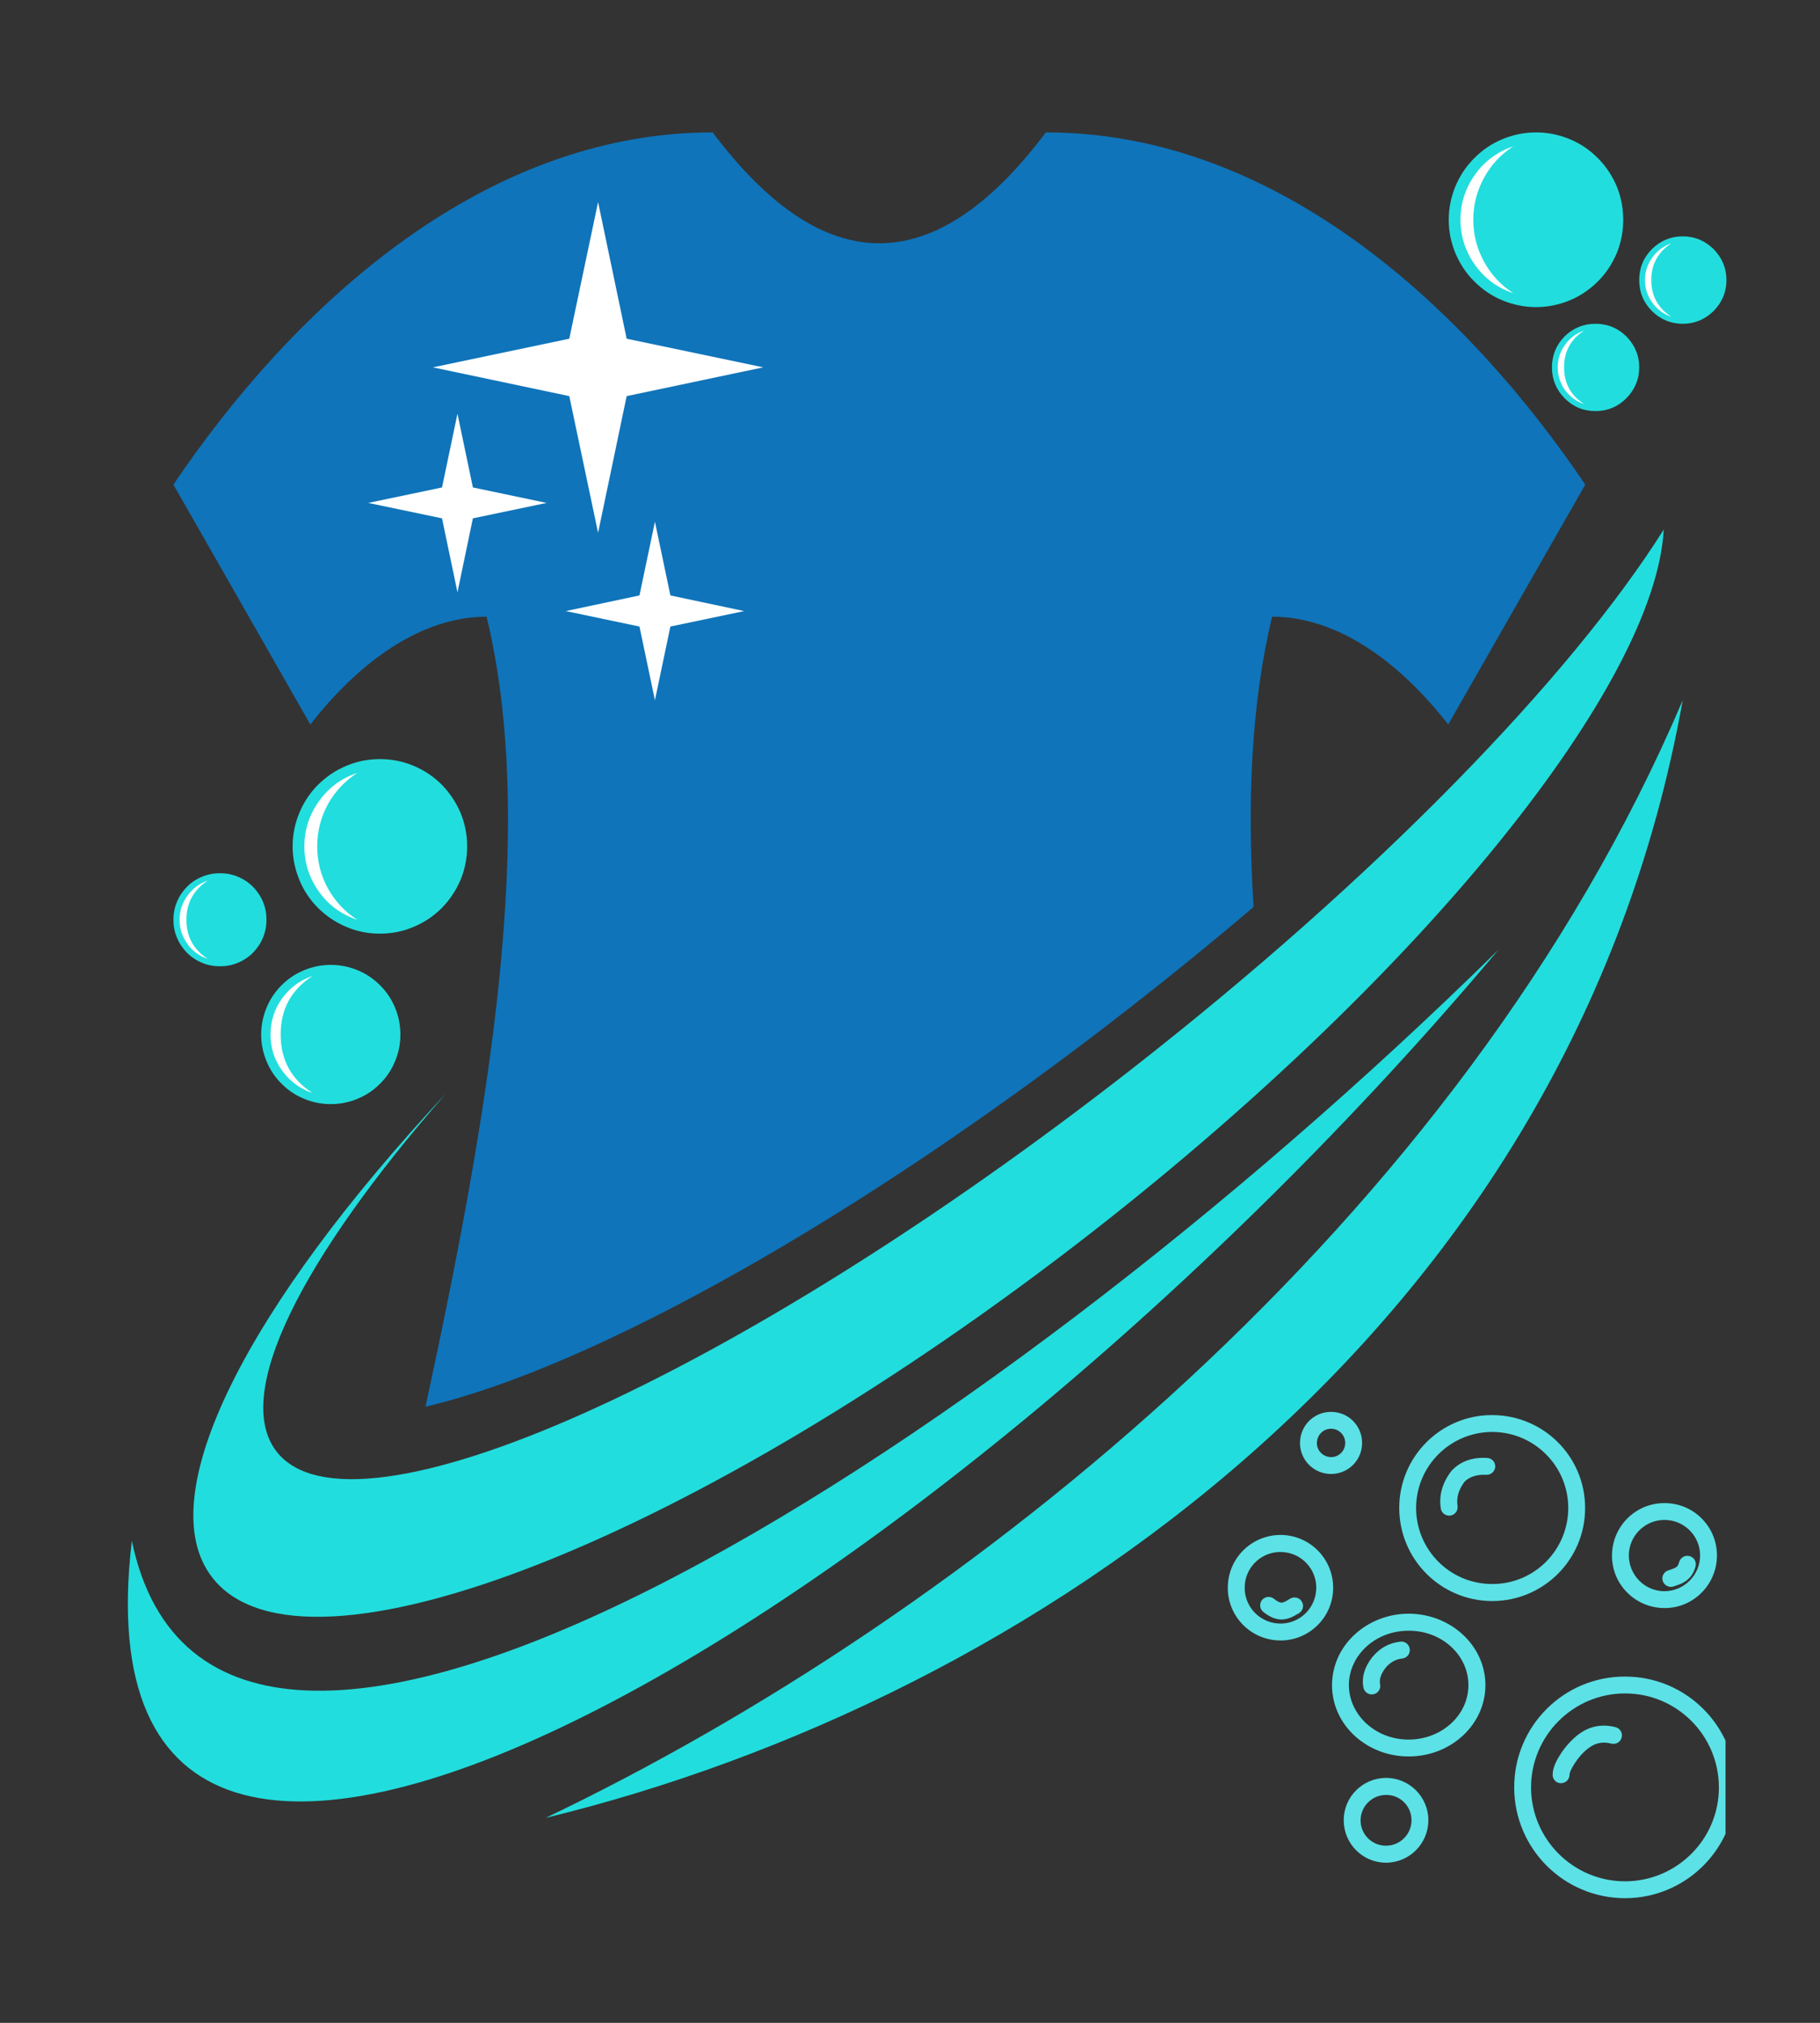 <svg xmlns="http://www.w3.org/2000/svg" xmlns:xlink="http://www.w3.org/1999/xlink" width="54" zoomAndPan="magnify" viewBox="0 0 40.5 45" height="60" preserveAspectRatio="xMidYMid meet" version="1.0"><rect x="0" y="0" width="40.5" height="45" fill="#333333" stroke="none"/><defs><clipPath id="79c7fb865d"><path d="M 33 37 L 38.398 37 L 38.398 42.496 L 33 42.496 Z M 33 37 " clip-rule="nonzero"/></clipPath><clipPath id="16d80b1362"><path d="M 31 31.383 L 36 31.383 L 36 36 L 31 36 Z M 31 31.383 " clip-rule="nonzero"/></clipPath><clipPath id="fbd36d1991"><path d="M 27.285 34 L 30 34 L 30 37 L 27.285 37 Z M 27.285 34 " clip-rule="nonzero"/></clipPath><clipPath id="6c2d3a0d23"><path d="M 28 31.383 L 31 31.383 L 31 33 L 28 33 Z M 28 31.383 " clip-rule="nonzero"/></clipPath><clipPath id="d2fcdf44f4"><path d="M 35 33 L 38.398 33 L 38.398 36 L 35 36 Z M 35 33 " clip-rule="nonzero"/></clipPath><clipPath id="d522824412"><path d="M 3 2.941 L 36 2.941 L 36 32 L 3 32 Z M 3 2.941 " clip-rule="nonzero"/></clipPath><clipPath id="4ca93d7fe3"><path d="M 32 2.941 L 37 2.941 L 37 7 L 32 7 Z M 32 2.941 " clip-rule="nonzero"/></clipPath><clipPath id="b1a6e897e3"><path d="M 36 5 L 38.418 5 L 38.418 8 L 36 8 Z M 36 5 " clip-rule="nonzero"/></clipPath></defs><g clip-path="url(#79c7fb865d)"><path fill="#5ce1e6" d="M 38.625 39.754 C 38.629 41.117 37.527 42.223 36.168 42.227 C 34.805 42.23 33.699 41.129 33.695 39.766 C 33.691 38.406 34.793 37.297 36.156 37.297 C 37.516 37.293 38.625 38.395 38.625 39.754 M 38.25 39.758 C 38.246 38.602 37.309 37.668 36.156 37.672 C 35.004 37.676 34.07 38.613 34.07 39.766 C 34.074 40.918 35.012 41.852 36.164 41.852 C 37.32 41.848 38.254 40.91 38.25 39.758 Z M 38.25 39.758 " fill-opacity="1" fill-rule="nonzero"/></g><g clip-path="url(#16d80b1362)"><path fill="#5ce1e6" d="M 35.273 33.543 C 35.277 34.688 34.352 35.613 33.211 35.617 C 32.066 35.617 31.141 34.695 31.137 33.551 C 31.133 32.41 32.059 31.48 33.199 31.48 C 34.344 31.477 35.273 32.402 35.273 33.543 M 34.898 33.543 C 34.895 32.609 34.137 31.855 33.203 31.855 C 32.266 31.859 31.512 32.617 31.512 33.551 C 31.516 34.484 32.273 35.242 33.211 35.238 C 34.145 35.238 34.898 34.48 34.898 33.543 Z M 34.898 33.543 " fill-opacity="1" fill-rule="nonzero"/></g><path fill="#5ce1e6" d="M 33.055 37.484 C 33.055 38.375 32.277 39.074 31.352 39.074 C 30.422 39.078 29.645 38.383 29.641 37.492 C 29.641 36.602 30.414 35.902 31.344 35.898 C 32.27 35.898 33.051 36.594 33.055 37.484 M 32.676 37.484 C 32.676 36.828 32.094 36.273 31.344 36.277 C 30.594 36.277 30.016 36.836 30.016 37.488 C 30.02 38.145 30.602 38.699 31.348 38.699 C 32.098 38.695 32.68 38.141 32.676 37.484 Z M 32.676 37.484 " fill-opacity="1" fill-rule="nonzero"/><path fill="#5ce1e6" d="M 31.785 40.492 C 31.785 41.012 31.367 41.434 30.844 41.438 C 30.324 41.438 29.902 41.016 29.902 40.496 C 29.898 39.977 30.32 39.555 30.84 39.551 C 31.363 39.551 31.785 39.973 31.785 40.492 M 31.41 40.492 C 31.41 40.18 31.156 39.926 30.844 39.93 C 30.531 39.93 30.277 40.184 30.277 40.496 C 30.277 40.809 30.531 41.062 30.844 41.059 C 31.156 41.059 31.41 40.805 31.41 40.492 Z M 31.41 40.492 " fill-opacity="1" fill-rule="nonzero"/><g clip-path="url(#fbd36d1991)"><path fill="#5ce1e6" d="M 29.664 35.391 C 29.629 36.035 29.07 36.531 28.426 36.492 C 27.777 36.453 27.285 35.898 27.324 35.254 C 27.359 34.605 27.914 34.113 28.562 34.148 C 29.211 34.188 29.703 34.742 29.664 35.391 M 29.289 35.367 C 29.316 34.93 28.98 34.551 28.539 34.527 C 28.102 34.5 27.723 34.836 27.699 35.273 C 27.672 35.715 28.008 36.09 28.449 36.117 C 28.887 36.141 29.262 35.809 29.289 35.367 Z M 29.289 35.367 " fill-opacity="1" fill-rule="nonzero"/></g><g clip-path="url(#6c2d3a0d23)"><path fill="#5ce1e6" d="M 30.309 32.141 C 30.289 32.52 29.961 32.812 29.578 32.789 C 29.199 32.766 28.906 32.441 28.93 32.059 C 28.953 31.676 29.277 31.387 29.66 31.41 C 30.043 31.43 30.332 31.758 30.309 32.141 M 29.934 32.117 C 29.945 31.945 29.812 31.793 29.637 31.785 C 29.465 31.773 29.316 31.906 29.305 32.082 C 29.293 32.254 29.426 32.402 29.602 32.414 C 29.773 32.426 29.926 32.293 29.934 32.117 Z M 29.934 32.117 " fill-opacity="1" fill-rule="nonzero"/></g><g clip-path="url(#d2fcdf44f4)"><path fill="#5ce1e6" d="M 38.207 34.602 C 38.207 35.246 37.688 35.773 37.043 35.773 C 36.395 35.773 35.871 35.254 35.871 34.609 C 35.871 33.961 36.391 33.438 37.035 33.438 C 37.684 33.434 38.207 33.957 38.207 34.602 M 37.832 34.602 C 37.832 34.168 37.477 33.812 37.039 33.812 C 36.602 33.812 36.246 34.168 36.246 34.605 C 36.25 35.043 36.602 35.398 37.039 35.398 C 37.477 35.395 37.832 35.039 37.832 34.602 Z M 37.832 34.602 " fill-opacity="1" fill-rule="nonzero"/></g><path fill="#5ce1e6" d="M 32.062 33.559 C 32.016 33.262 32.098 32.98 32.301 32.719 C 32.305 32.715 32.309 32.707 32.316 32.703 C 32.512 32.504 32.77 32.414 33.094 32.434 C 33.199 32.438 33.277 32.527 33.273 32.629 C 33.266 32.734 33.18 32.812 33.074 32.809 C 32.863 32.797 32.699 32.852 32.582 32.969 L 32.598 32.953 C 32.461 33.129 32.406 33.312 32.434 33.5 C 32.449 33.605 32.379 33.699 32.277 33.715 C 32.172 33.73 32.078 33.66 32.062 33.559 Z M 32.062 33.559 " fill-opacity="1" fill-rule="nonzero"/><path fill="#5ce1e6" d="M 30.34 37.543 C 30.297 37.32 30.359 37.094 30.535 36.867 C 30.539 36.863 30.539 36.863 30.543 36.859 C 30.707 36.66 30.914 36.547 31.164 36.52 C 31.27 36.508 31.359 36.582 31.371 36.688 C 31.383 36.789 31.309 36.883 31.207 36.895 C 31.059 36.91 30.934 36.98 30.832 37.102 L 30.836 37.098 C 30.73 37.234 30.688 37.359 30.711 37.473 C 30.73 37.574 30.664 37.672 30.562 37.691 C 30.461 37.711 30.359 37.645 30.34 37.543 Z M 30.34 37.543 " fill-opacity="1" fill-rule="nonzero"/><path fill="#5ce1e6" d="M 28.906 35.887 C 28.82 35.938 28.754 35.973 28.703 35.992 L 28.711 35.988 C 28.641 36.016 28.578 36.027 28.512 36.027 L 28.516 36.027 C 28.387 36.027 28.254 35.973 28.113 35.859 C 28.031 35.797 28.02 35.676 28.082 35.594 C 28.148 35.516 28.266 35.5 28.348 35.566 C 28.418 35.621 28.473 35.652 28.516 35.652 C 28.531 35.652 28.547 35.648 28.57 35.641 C 28.57 35.641 28.574 35.637 28.574 35.637 C 28.602 35.629 28.648 35.602 28.711 35.562 C 28.801 35.512 28.918 35.539 28.969 35.629 C 29.023 35.715 28.996 35.832 28.906 35.887 Z M 28.906 35.887 " fill-opacity="1" fill-rule="nonzero"/><path fill="#5ce1e6" d="M 34.551 39.477 C 34.551 39.348 34.613 39.191 34.734 39.012 C 34.734 39.008 34.734 39.008 34.734 39.008 C 34.848 38.84 34.977 38.699 35.117 38.59 L 35.113 38.594 C 35.359 38.402 35.637 38.344 35.949 38.422 C 36.051 38.449 36.113 38.551 36.086 38.652 C 36.062 38.754 35.961 38.812 35.859 38.789 C 35.664 38.738 35.496 38.773 35.348 38.891 C 35.348 38.891 35.344 38.891 35.344 38.891 C 35.238 38.973 35.137 39.082 35.047 39.219 C 34.969 39.34 34.926 39.43 34.926 39.488 C 34.922 39.59 34.836 39.672 34.73 39.668 C 34.629 39.668 34.547 39.582 34.551 39.477 Z M 34.551 39.477 " fill-opacity="1" fill-rule="nonzero"/><path fill="#5ce1e6" d="M 37.125 34.934 C 37.191 34.91 37.234 34.898 37.25 34.891 C 37.246 34.891 37.246 34.895 37.242 34.895 C 37.246 34.891 37.25 34.891 37.254 34.887 C 37.277 34.879 37.297 34.867 37.312 34.852 C 37.312 34.852 37.312 34.852 37.316 34.852 C 37.336 34.832 37.352 34.797 37.367 34.746 C 37.395 34.648 37.5 34.59 37.598 34.617 C 37.699 34.645 37.758 34.746 37.73 34.848 C 37.695 34.977 37.637 35.074 37.551 35.141 L 37.555 35.141 C 37.512 35.176 37.465 35.203 37.414 35.23 L 37.43 35.223 C 37.422 35.227 37.41 35.23 37.402 35.234 C 37.375 35.246 37.32 35.266 37.238 35.293 C 37.137 35.324 37.031 35.266 37 35.168 C 36.969 35.07 37.027 34.965 37.125 34.934 Z M 37.125 34.934 " fill-opacity="1" fill-rule="nonzero"/><g clip-path="url(#d522824412)"><path fill="#0f74ba" d="M 35.277 10.781 L 32.227 16.117 C 31.117 14.695 29.746 13.719 28.309 13.719 C 27.844 15.637 27.75 17.82 27.895 20.176 C 27.035 20.91 26.137 21.641 25.203 22.371 C 19.094 27.145 13.125 30.441 9.469 31.293 C 10.887 24.727 11.965 18.426 10.828 13.719 C 9.391 13.719 8.016 14.695 6.906 16.117 L 3.859 10.781 C 6.43 6.969 10.637 2.945 15.859 2.945 C 18.332 6.234 20.801 6.234 23.273 2.945 C 28.496 2.945 32.703 6.969 35.277 10.781 Z M 35.277 10.781 " fill-opacity="1" fill-rule="nonzero"/></g><path fill="#ffffff" d="M 13.945 7.535 L 13.309 4.496 L 12.668 7.535 L 9.633 8.172 L 12.668 8.812 L 13.309 11.852 L 13.945 8.812 L 16.984 8.172 Z M 13.945 7.535 " fill-opacity="1" fill-rule="nonzero"/><path fill="#ffffff" d="M 10.523 10.844 L 10.18 9.203 L 9.836 10.844 L 8.195 11.188 L 9.836 11.531 L 10.18 13.176 L 10.523 11.531 L 12.164 11.188 Z M 10.523 10.844 " fill-opacity="1" fill-rule="nonzero"/><path fill="#ffffff" d="M 14.918 13.246 L 14.574 11.605 L 14.23 13.246 L 12.59 13.594 L 14.23 13.938 L 14.574 15.578 L 14.918 13.938 L 16.559 13.594 Z M 14.918 13.246 " fill-opacity="1" fill-rule="nonzero"/><path fill="#22dddd" d="M 9.926 24.324 C 6.711 27.996 5.164 31.023 6.156 32.293 C 7.855 34.473 16.383 30.656 25.199 23.77 C 30.66 19.504 34.953 15.062 37.023 11.781 C 36.832 15.203 31.77 21.574 24.352 27.371 C 15.547 34.246 6.762 37.707 4.727 35.098 C 3.316 33.293 5.516 29.047 9.926 24.324 Z M 9.926 24.324 " fill-opacity="1" fill-rule="nonzero"/><path fill="#22dddd" d="M 2.934 34.277 C 4.797 43.211 21.676 32.613 33.344 21.129 C 20.664 36.215 1.375 47.387 2.934 34.277 Z M 2.934 34.277 " fill-opacity="1" fill-rule="nonzero"/><path fill="#22dddd" d="M 12.141 40.441 C 21.496 35.969 32.516 27.156 37.445 15.578 C 34.93 29.621 22.906 37.824 12.141 40.441 Z M 12.141 40.441 " fill-opacity="1" fill-rule="nonzero"/><path fill="#22dddd" d="M 10.395 18.828 C 10.395 19.086 10.348 19.332 10.25 19.57 C 10.148 19.809 10.008 20.02 9.828 20.203 C 9.645 20.383 9.438 20.523 9.199 20.621 C 8.961 20.723 8.711 20.77 8.453 20.77 C 8.199 20.77 7.949 20.723 7.711 20.621 C 7.473 20.523 7.266 20.383 7.082 20.203 C 6.898 20.02 6.758 19.809 6.66 19.57 C 6.562 19.332 6.512 19.086 6.512 18.828 C 6.512 18.57 6.562 18.324 6.66 18.086 C 6.758 17.848 6.898 17.637 7.082 17.453 C 7.266 17.273 7.473 17.133 7.711 17.035 C 7.949 16.934 8.199 16.887 8.453 16.887 C 8.711 16.887 8.961 16.934 9.199 17.035 C 9.438 17.133 9.645 17.273 9.828 17.453 C 10.008 17.637 10.148 17.848 10.25 18.086 C 10.348 18.324 10.395 18.57 10.395 18.828 Z M 10.395 18.828 " fill-opacity="1" fill-rule="nonzero"/><path fill="#ffffff" d="M 7.059 18.828 C 7.059 18.496 7.137 18.188 7.293 17.898 C 7.453 17.609 7.672 17.375 7.949 17.195 C 7.598 17.312 7.312 17.523 7.098 17.824 C 6.883 18.125 6.773 18.457 6.773 18.828 C 6.773 19.199 6.883 19.535 7.098 19.836 C 7.312 20.137 7.598 20.344 7.949 20.461 C 7.672 20.281 7.453 20.047 7.293 19.758 C 7.137 19.469 7.059 19.16 7.059 18.828 Z M 7.059 18.828 " fill-opacity="1" fill-rule="nonzero"/><g clip-path="url(#4ca93d7fe3)"><path fill="#22dddd" d="M 36.121 4.891 C 36.121 5.148 36.074 5.395 35.977 5.633 C 35.875 5.871 35.738 6.082 35.555 6.262 C 35.371 6.445 35.164 6.586 34.926 6.684 C 34.688 6.781 34.438 6.832 34.18 6.832 C 33.926 6.832 33.676 6.781 33.438 6.684 C 33.199 6.586 32.992 6.445 32.809 6.262 C 32.625 6.082 32.488 5.871 32.387 5.633 C 32.289 5.395 32.238 5.148 32.238 4.891 C 32.238 4.633 32.289 4.383 32.387 4.145 C 32.488 3.906 32.625 3.699 32.809 3.516 C 32.992 3.332 33.199 3.191 33.438 3.094 C 33.676 2.996 33.926 2.945 34.18 2.945 C 34.438 2.945 34.688 2.996 34.926 3.094 C 35.164 3.191 35.371 3.332 35.555 3.516 C 35.738 3.699 35.875 3.906 35.977 4.145 C 36.074 4.383 36.121 4.633 36.121 4.891 Z M 36.121 4.891 " fill-opacity="1" fill-rule="nonzero"/></g><path fill="#ffffff" d="M 32.785 4.887 C 32.785 4.559 32.863 4.25 33.023 3.957 C 33.18 3.668 33.398 3.434 33.676 3.254 C 33.324 3.375 33.039 3.582 32.824 3.883 C 32.609 4.184 32.5 4.52 32.5 4.891 C 32.5 5.258 32.609 5.594 32.824 5.895 C 33.039 6.195 33.324 6.406 33.676 6.523 C 33.398 6.344 33.18 6.109 33.023 5.82 C 32.863 5.527 32.785 5.219 32.785 4.887 Z M 32.785 4.887 " fill-opacity="1" fill-rule="nonzero"/><path fill="#22dddd" d="M 36.477 8.172 C 36.477 8.441 36.379 8.668 36.191 8.859 C 36 9.051 35.773 9.145 35.504 9.145 C 35.234 9.145 35.008 9.051 34.816 8.859 C 34.629 8.668 34.535 8.441 34.535 8.172 C 34.535 7.906 34.629 7.676 34.816 7.484 C 35.008 7.297 35.234 7.203 35.504 7.203 C 35.773 7.203 36 7.297 36.191 7.484 C 36.379 7.676 36.477 7.906 36.477 8.172 Z M 36.477 8.172 " fill-opacity="1" fill-rule="nonzero"/><path fill="#ffffff" d="M 34.805 8.172 C 34.805 7.82 34.953 7.547 35.25 7.355 C 35.074 7.414 34.934 7.52 34.824 7.672 C 34.719 7.82 34.664 7.988 34.664 8.172 C 34.664 8.359 34.719 8.523 34.824 8.676 C 34.934 8.824 35.074 8.93 35.25 8.988 C 34.953 8.797 34.805 8.527 34.805 8.172 Z M 34.805 8.172 " fill-opacity="1" fill-rule="nonzero"/><g clip-path="url(#b1a6e897e3)"><path fill="#22dddd" d="M 38.418 6.23 C 38.418 6.5 38.32 6.727 38.133 6.918 C 37.941 7.105 37.715 7.203 37.445 7.203 C 37.176 7.203 36.949 7.105 36.758 6.918 C 36.57 6.727 36.477 6.5 36.477 6.23 C 36.477 5.961 36.57 5.734 36.758 5.543 C 36.949 5.355 37.176 5.258 37.445 5.258 C 37.715 5.258 37.941 5.355 38.133 5.543 C 38.32 5.734 38.418 5.961 38.418 6.23 Z M 38.418 6.23 " fill-opacity="1" fill-rule="nonzero"/></g><path fill="#ffffff" d="M 36.746 6.23 C 36.746 5.879 36.895 5.605 37.191 5.414 C 37.02 5.473 36.875 5.578 36.77 5.727 C 36.66 5.879 36.605 6.047 36.605 6.23 C 36.605 6.414 36.66 6.582 36.77 6.734 C 36.875 6.883 37.02 6.988 37.191 7.047 C 36.895 6.855 36.746 6.582 36.746 6.23 Z M 36.746 6.23 " fill-opacity="1" fill-rule="nonzero"/><path fill="#22dddd" d="M 8.91 23.016 C 8.91 23.219 8.871 23.418 8.793 23.605 C 8.715 23.797 8.602 23.965 8.457 24.109 C 8.312 24.254 8.145 24.367 7.953 24.445 C 7.766 24.523 7.566 24.562 7.359 24.562 C 7.156 24.562 6.957 24.523 6.77 24.445 C 6.578 24.367 6.41 24.254 6.266 24.109 C 6.121 23.965 6.008 23.797 5.93 23.605 C 5.852 23.418 5.812 23.219 5.812 23.016 C 5.812 22.809 5.852 22.609 5.93 22.422 C 6.008 22.23 6.121 22.062 6.266 21.918 C 6.41 21.773 6.578 21.66 6.77 21.582 C 6.957 21.504 7.156 21.465 7.359 21.465 C 7.566 21.465 7.766 21.504 7.953 21.582 C 8.145 21.66 8.312 21.773 8.457 21.918 C 8.602 22.062 8.715 22.23 8.793 22.422 C 8.871 22.609 8.91 22.809 8.91 23.016 Z M 8.91 23.016 " fill-opacity="1" fill-rule="nonzero"/><path fill="#ffffff" d="M 6.246 23.016 C 6.246 22.449 6.48 22.016 6.957 21.711 C 6.676 21.805 6.449 21.973 6.277 22.211 C 6.105 22.449 6.02 22.719 6.02 23.016 C 6.02 23.309 6.105 23.578 6.277 23.816 C 6.449 24.055 6.676 24.223 6.957 24.316 C 6.48 24.012 6.246 23.578 6.246 23.016 Z M 6.246 23.016 " fill-opacity="1" fill-rule="nonzero"/><path fill="#22dddd" d="M 5.93 20.461 C 5.93 20.598 5.906 20.73 5.852 20.859 C 5.801 20.984 5.723 21.098 5.629 21.195 C 5.531 21.293 5.418 21.367 5.293 21.418 C 5.164 21.473 5.031 21.496 4.895 21.496 C 4.758 21.496 4.625 21.473 4.496 21.418 C 4.371 21.367 4.258 21.293 4.16 21.195 C 4.066 21.098 3.988 20.984 3.938 20.859 C 3.883 20.73 3.859 20.598 3.859 20.461 C 3.859 20.324 3.883 20.191 3.938 20.062 C 3.988 19.938 4.066 19.824 4.16 19.727 C 4.258 19.629 4.371 19.555 4.496 19.504 C 4.625 19.449 4.758 19.426 4.895 19.426 C 5.031 19.426 5.164 19.449 5.293 19.504 C 5.418 19.555 5.531 19.629 5.629 19.727 C 5.723 19.824 5.801 19.938 5.852 20.062 C 5.906 20.191 5.93 20.324 5.93 20.461 Z M 5.93 20.461 " fill-opacity="1" fill-rule="nonzero"/><path fill="#ffffff" d="M 4.148 20.461 C 4.148 20.086 4.309 19.793 4.625 19.59 C 4.438 19.652 4.285 19.766 4.172 19.926 C 4.055 20.086 3.996 20.262 3.996 20.461 C 3.996 20.66 4.055 20.836 4.172 21 C 4.285 21.16 4.438 21.27 4.625 21.332 C 4.309 21.129 4.148 20.84 4.148 20.461 Z M 4.148 20.461 " fill-opacity="1" fill-rule="nonzero"/></svg>